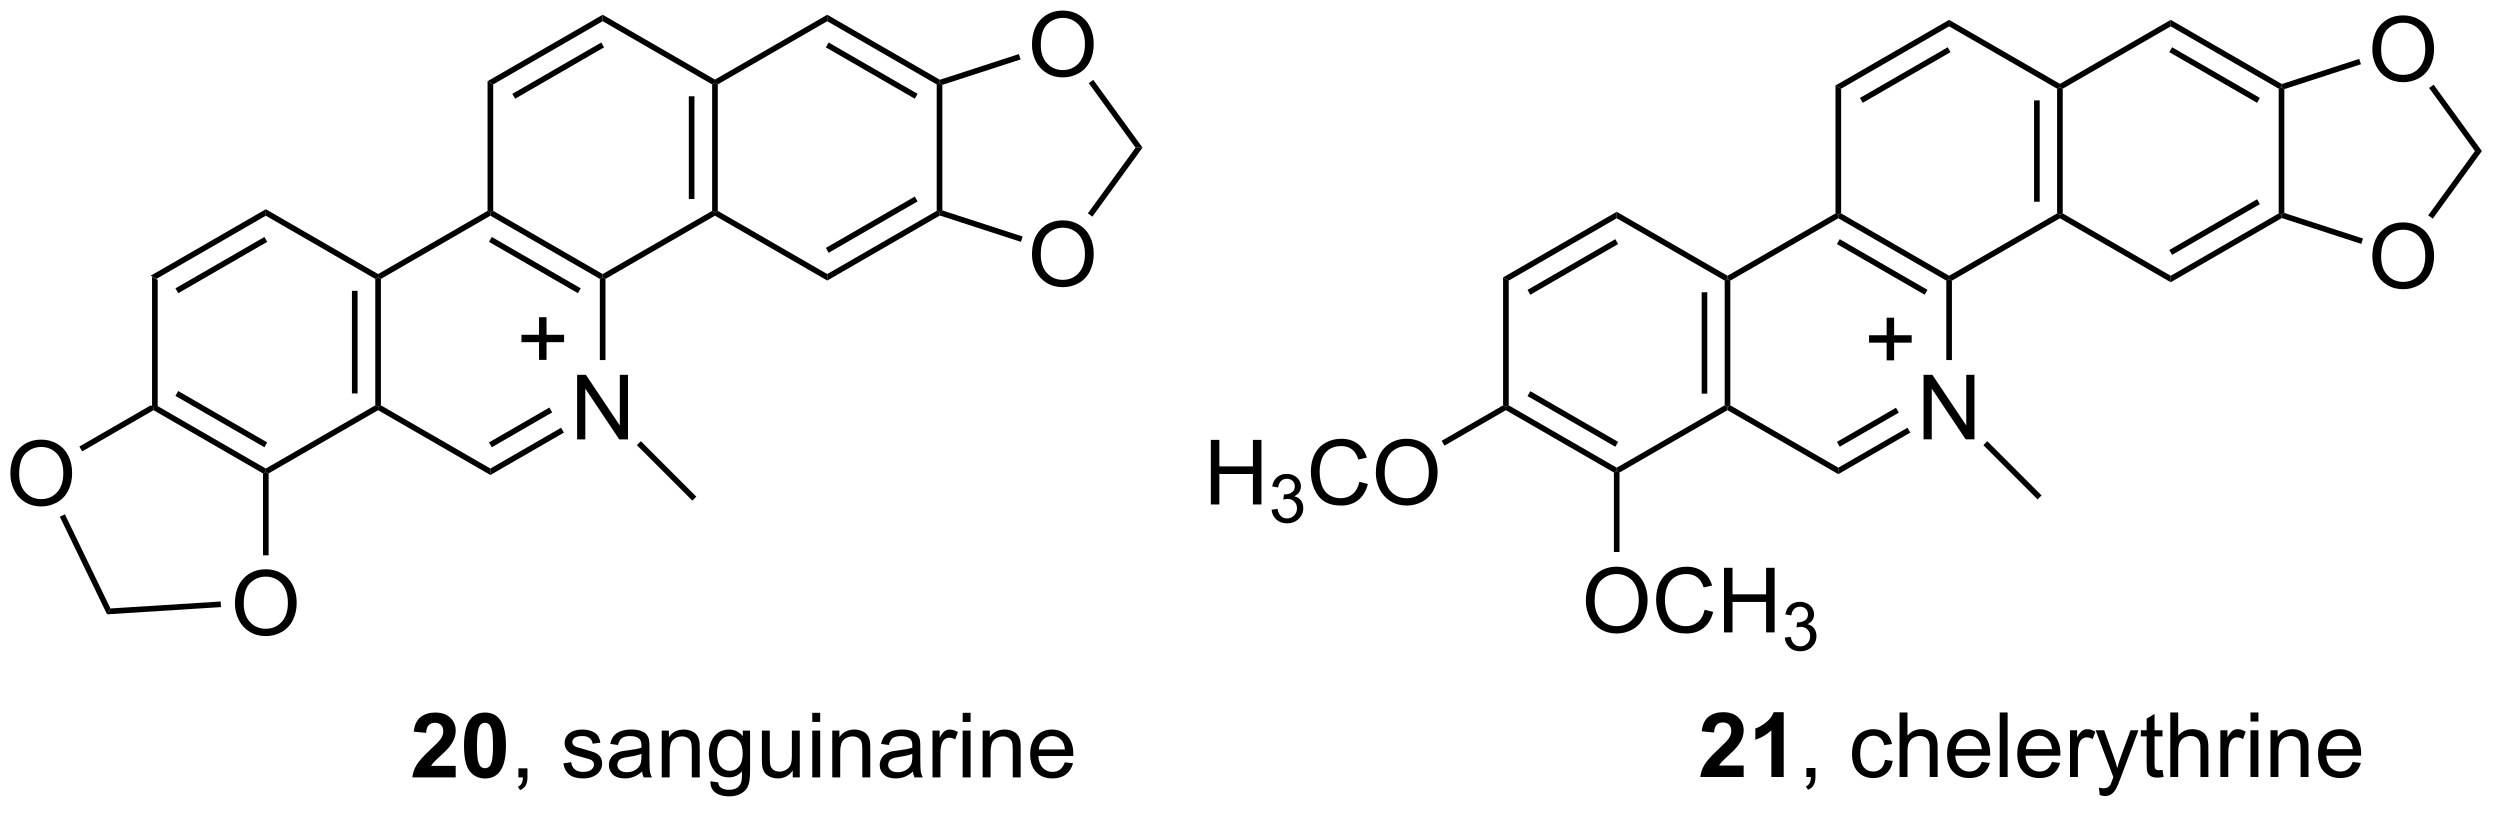 <?xml version="1.0" encoding="UTF-8"?>
<!DOCTYPE svg PUBLIC '-//W3C//DTD SVG 1.0//EN'
          'http://www.w3.org/TR/2001/REC-SVG-20010904/DTD/svg10.dtd'>
<svg stroke-dasharray="none" shape-rendering="auto" xmlns="http://www.w3.org/2000/svg" font-family="'Dialog'" text-rendering="auto" width="304" fill-opacity="1" color-interpolation="auto" color-rendering="auto" preserveAspectRatio="xMidYMid meet" font-size="12px" viewBox="0 0 304 99" fill="black" xmlns:xlink="http://www.w3.org/1999/xlink" stroke="black" image-rendering="auto" stroke-miterlimit="10" stroke-linecap="square" stroke-linejoin="miter" font-style="normal" stroke-width="1" height="99" stroke-dashoffset="0" font-weight="normal" stroke-opacity="1"
><!--Generated by the Batik Graphics2D SVG Generator--><defs id="genericDefs"
  /><g
  ><defs id="defs1"
    ><clipPath clipPathUnits="userSpaceOnUse" id="clipPath1"
      ><path d="M1.045 1.611 L228.524 1.611 L228.524 75.299 L1.045 75.299 L1.045 1.611 Z"
      /></clipPath
      ><clipPath clipPathUnits="userSpaceOnUse" id="clipPath2"
      ><path d="M155.55 100.624 L155.55 172.263 L376.704 172.263 L376.704 100.624 Z"
      /></clipPath
    ></defs
    ><g transform="scale(1.333,1.333) translate(-1.045,-1.611) matrix(1.029,0,0,1.029,-158.954,-101.89)"
    ><path d="M168.969 125.108 L169.469 125.397 L169.469 136.608 L169.219 136.753 L168.969 136.608 Z" stroke="none" clip-path="url(#clipPath2)"
    /></g
    ><g transform="matrix(1.371,0,0,1.371,-213.332,-138.002)"
    ><path d="M169.219 137.041 L169.219 136.753 L169.469 136.608 L179.178 142.214 L179.178 142.503 L178.928 142.647 ZM171.164 135.774 L179.053 140.329 L179.303 139.896 L171.414 135.341 Z" stroke="none" clip-path="url(#clipPath2)"
    /></g
    ><g transform="matrix(1.371,0,0,1.371,-213.332,-138.002)"
    ><path d="M179.428 142.647 L179.178 142.503 L179.178 142.214 L188.888 136.608 L189.138 136.753 L189.138 137.041 Z" stroke="none" clip-path="url(#clipPath2)"
    /></g
    ><g transform="matrix(1.371,0,0,1.371,-213.332,-138.002)"
    ><path d="M189.388 136.608 L189.138 136.753 L188.888 136.608 L188.888 125.397 L189.138 125.253 L189.388 125.397 ZM187.318 135.558 L187.318 126.448 L186.818 126.448 L186.818 135.558 Z" stroke="none" clip-path="url(#clipPath2)"
    /></g
    ><g transform="matrix(1.371,0,0,1.371,-213.332,-138.002)"
    ><path d="M189.138 124.964 L189.138 125.253 L188.888 125.397 L179.178 119.791 L179.178 119.214 Z" stroke="none" clip-path="url(#clipPath2)"
    /></g
    ><g transform="matrix(1.371,0,0,1.371,-213.332,-138.002)"
    ><path d="M179.178 119.214 L179.178 119.791 L169.469 125.397 L168.969 125.108 ZM179.053 121.676 L171.164 126.231 L171.414 126.664 L179.303 122.109 Z" stroke="none" clip-path="url(#clipPath2)"
    /></g
    ><g transform="matrix(1.371,0,0,1.371,-213.332,-138.002)"
    ><path d="M206.791 139.628 L206.791 133.901 L207.569 133.901 L210.577 138.396 L210.577 133.901 L211.304 133.901 L211.304 139.628 L210.525 139.628 L207.517 135.128 L207.517 139.628 L206.791 139.628 Z" stroke="none" clip-path="url(#clipPath2)"
    /></g
    ><g transform="matrix(1.371,0,0,1.371,-213.332,-138.002)"
    ><path d="M189.138 137.041 L189.138 136.753 L189.388 136.608 L199.097 142.214 L199.097 142.791 Z" stroke="none" clip-path="url(#clipPath2)"
    /></g
    ><g transform="matrix(1.371,0,0,1.371,-213.332,-138.002)"
    ><path d="M199.097 142.791 L199.097 142.214 L205.366 138.595 L205.616 139.028 ZM199.222 140.329 L204.581 137.235 L204.331 136.802 L198.972 139.896 Z" stroke="none" clip-path="url(#clipPath2)"
    /></g
    ><g transform="matrix(1.371,0,0,1.371,-213.332,-138.002)"
    ><path d="M209.306 132.593 L208.806 132.593 L208.806 125.397 L209.056 125.253 L209.306 125.397 Z" stroke="none" clip-path="url(#clipPath2)"
    /></g
    ><g transform="matrix(1.371,0,0,1.371,-213.332,-138.002)"
    ><path d="M209.056 124.964 L209.056 125.253 L208.806 125.397 L199.097 119.791 L199.097 119.503 L199.347 119.358 ZM207.111 126.231 L199.222 121.676 L198.972 122.109 L206.861 126.664 Z" stroke="none" clip-path="url(#clipPath2)"
    /></g
    ><g transform="matrix(1.371,0,0,1.371,-213.332,-138.002)"
    ><path d="M198.847 119.358 L199.097 119.503 L199.097 119.791 L189.388 125.397 L189.138 125.253 L189.138 124.964 Z" stroke="none" clip-path="url(#clipPath2)"
    /></g
    ><g transform="matrix(1.371,0,0,1.371,-213.332,-138.002)"
    ><path d="M209.306 125.397 L209.056 125.253 L209.056 124.964 L218.766 119.358 L219.016 119.503 L219.016 119.791 Z" stroke="none" clip-path="url(#clipPath2)"
    /></g
    ><g transform="matrix(1.371,0,0,1.371,-213.332,-138.002)"
    ><path d="M219.016 107.714 L219.016 108.003 L218.766 108.147 L209.056 102.541 L209.056 101.964 Z" stroke="none" clip-path="url(#clipPath2)"
    /></g
    ><g transform="matrix(1.371,0,0,1.371,-213.332,-138.002)"
    ><path d="M209.056 101.964 L209.056 102.541 L199.347 108.147 L198.847 107.858 ZM208.931 104.426 L201.042 108.981 L201.292 109.414 L209.181 104.859 Z" stroke="none" clip-path="url(#clipPath2)"
    /></g
    ><g transform="matrix(1.371,0,0,1.371,-213.332,-138.002)"
    ><path d="M198.847 107.858 L199.347 108.147 L199.347 119.358 L199.097 119.503 L198.847 119.358 Z" stroke="none" clip-path="url(#clipPath2)"
    /></g
    ><g transform="matrix(1.371,0,0,1.371,-213.332,-138.002)"
    ><path d="M219.016 119.791 L219.016 119.503 L219.266 119.358 L228.975 124.964 L228.975 125.541 Z" stroke="none" clip-path="url(#clipPath2)"
    /></g
    ><g transform="matrix(1.371,0,0,1.371,-213.332,-138.002)"
    ><path d="M228.975 125.541 L228.975 124.964 L238.684 119.358 L238.934 119.503 L238.963 119.775 ZM229.1 123.079 L236.989 118.524 L236.739 118.091 L228.85 122.646 Z" stroke="none" clip-path="url(#clipPath2)"
    /></g
    ><g transform="matrix(1.371,0,0,1.371,-213.332,-138.002)"
    ><path d="M239.184 119.321 L238.934 119.503 L238.684 119.358 L238.684 108.147 L238.934 108.003 L239.184 108.184 Z" stroke="none" clip-path="url(#clipPath2)"
    /></g
    ><g transform="matrix(1.371,0,0,1.371,-213.332,-138.002)"
    ><path d="M238.963 107.731 L238.934 108.003 L238.684 108.147 L228.975 102.541 L228.975 101.964 ZM236.989 108.981 L229.1 104.426 L228.85 104.859 L236.739 109.414 Z" stroke="none" clip-path="url(#clipPath2)"
    /></g
    ><g transform="matrix(1.371,0,0,1.371,-213.332,-138.002)"
    ><path d="M228.975 101.964 L228.975 102.541 L219.266 108.147 L219.016 108.003 L219.016 107.714 Z" stroke="none" clip-path="url(#clipPath2)"
    /></g
    ><g transform="matrix(1.371,0,0,1.371,-213.332,-138.002)"
    ><path d="M247.134 123.242 Q247.134 121.815 247.9 121.011 Q248.666 120.203 249.876 120.203 Q250.668 120.203 251.304 120.584 Q251.942 120.961 252.275 121.638 Q252.611 122.315 252.611 123.175 Q252.611 124.047 252.259 124.734 Q251.908 125.422 251.262 125.776 Q250.619 126.13 249.871 126.13 Q249.064 126.13 248.426 125.74 Q247.791 125.347 247.462 124.672 Q247.134 123.995 247.134 123.242 ZM247.916 123.253 Q247.916 124.289 248.47 124.886 Q249.028 125.479 249.869 125.479 Q250.723 125.479 251.275 124.878 Q251.83 124.276 251.83 123.172 Q251.83 122.472 251.593 121.951 Q251.356 121.43 250.9 121.143 Q250.447 120.854 249.879 120.854 Q249.074 120.854 248.494 121.409 Q247.916 121.961 247.916 123.253 Z" stroke="none" clip-path="url(#clipPath2)"
    /></g
    ><g transform="matrix(1.371,0,0,1.371,-213.332,-138.002)"
    ><path d="M247.134 104.635 Q247.134 103.208 247.9 102.403 Q248.666 101.596 249.876 101.596 Q250.668 101.596 251.304 101.976 Q251.942 102.354 252.275 103.031 Q252.611 103.708 252.611 104.567 Q252.611 105.44 252.259 106.127 Q251.908 106.815 251.262 107.169 Q250.619 107.523 249.871 107.523 Q249.064 107.523 248.426 107.132 Q247.791 106.739 247.462 106.065 Q247.134 105.388 247.134 104.635 ZM247.916 104.645 Q247.916 105.682 248.47 106.278 Q249.028 106.872 249.869 106.872 Q250.723 106.872 251.275 106.27 Q251.83 105.669 251.83 104.565 Q251.83 103.864 251.593 103.343 Q251.356 102.822 250.9 102.536 Q250.447 102.247 249.879 102.247 Q249.074 102.247 248.494 102.802 Q247.916 103.354 247.916 104.645 Z" stroke="none" clip-path="url(#clipPath2)"
    /></g
    ><g transform="matrix(1.371,0,0,1.371,-213.332,-138.002)"
    ><path d="M238.963 119.775 L238.934 119.503 L239.184 119.321 L246.308 121.636 L246.153 122.111 Z" stroke="none" clip-path="url(#clipPath2)"
    /></g
    ><g transform="matrix(1.371,0,0,1.371,-213.332,-138.002)"
    ><path d="M252.493 119.873 L252.089 119.579 L256.322 113.753 L256.94 113.753 Z" stroke="none" clip-path="url(#clipPath2)"
    /></g
    ><g transform="matrix(1.371,0,0,1.371,-213.332,-138.002)"
    ><path d="M256.94 113.753 L256.322 113.753 L252.168 108.035 L252.572 107.741 Z" stroke="none" clip-path="url(#clipPath2)"
    /></g
    ><g transform="matrix(1.371,0,0,1.371,-213.332,-138.002)"
    ><path d="M245.969 105.454 L246.124 105.93 L239.184 108.184 L238.934 108.003 L238.963 107.731 Z" stroke="none" clip-path="url(#clipPath2)"
    /></g
    ><g transform="matrix(1.371,0,0,1.371,-213.332,-138.002)"
    ><path d="M176.441 154.189 Q176.441 152.762 177.207 151.957 Q177.973 151.15 179.184 151.15 Q179.975 151.15 180.611 151.53 Q181.249 151.907 181.582 152.584 Q181.918 153.262 181.918 154.121 Q181.918 154.993 181.566 155.681 Q181.215 156.368 180.569 156.722 Q179.926 157.077 179.178 157.077 Q178.371 157.077 177.733 156.686 Q177.098 156.293 176.769 155.618 Q176.441 154.941 176.441 154.189 ZM177.223 154.199 Q177.223 155.236 177.777 155.832 Q178.334 156.426 179.176 156.426 Q180.03 156.426 180.582 155.824 Q181.137 155.222 181.137 154.118 Q181.137 153.418 180.9 152.897 Q180.663 152.376 180.207 152.09 Q179.754 151.801 179.186 151.801 Q178.381 151.801 177.801 152.355 Q177.223 152.907 177.223 154.199 Z" stroke="none" clip-path="url(#clipPath2)"
    /></g
    ><g transform="matrix(1.371,0,0,1.371,-213.332,-138.002)"
    ><path d="M178.928 142.647 L179.178 142.503 L179.428 142.647 L179.428 149.913 L178.928 149.913 Z" stroke="none" clip-path="url(#clipPath2)"
    /></g
    ><g transform="matrix(1.371,0,0,1.371,-213.332,-138.002)"
    ><path d="M156.523 142.689 Q156.523 141.262 157.288 140.457 Q158.054 139.65 159.265 139.65 Q160.057 139.65 160.692 140.03 Q161.33 140.407 161.663 141.084 Q161.999 141.762 161.999 142.621 Q161.999 143.493 161.648 144.181 Q161.296 144.868 160.65 145.222 Q160.007 145.577 159.26 145.577 Q158.452 145.577 157.814 145.186 Q157.179 144.793 156.851 144.118 Q156.523 143.441 156.523 142.689 ZM157.304 142.699 Q157.304 143.736 157.859 144.332 Q158.416 144.926 159.257 144.926 Q160.111 144.926 160.663 144.324 Q161.218 143.722 161.218 142.618 Q161.218 141.918 160.981 141.397 Q160.744 140.876 160.288 140.59 Q159.835 140.301 159.268 140.301 Q158.463 140.301 157.882 140.855 Q157.304 141.407 157.304 142.699 Z" stroke="none" clip-path="url(#clipPath2)"
    /></g
    ><g transform="matrix(1.371,0,0,1.371,-213.332,-138.002)"
    ><path d="M168.969 136.608 L169.219 136.753 L169.219 137.041 L162.892 140.694 L162.642 140.261 Z" stroke="none" clip-path="url(#clipPath2)"
    /></g
    ><g transform="matrix(1.371,0,0,1.371,-213.332,-138.002)"
    ><path d="M212.092 140.142 L212.446 139.788 L217.365 144.708 L217.011 145.061 Z" stroke="none" clip-path="url(#clipPath2)"
    /></g
    ><g transform="matrix(1.371,0,0,1.371,-213.332,-138.002)"
    ><path d="M218.766 108.147 L219.016 108.003 L219.266 108.147 L219.266 119.358 L219.016 119.503 L218.766 119.358 ZM216.696 109.198 L216.696 118.308 L217.196 118.308 L217.196 109.198 Z" stroke="none" clip-path="url(#clipPath2)"
    /></g
    ><g transform="matrix(1.371,0,0,1.371,-213.332,-138.002)"
    ><path d="M203.413 132.578 L203.413 131.007 L201.853 131.007 L201.853 130.351 L203.413 130.351 L203.413 128.794 L204.077 128.794 L204.077 130.351 L205.635 130.351 L205.635 131.007 L204.077 131.007 L204.077 132.578 L203.413 132.578 Z" stroke="none" clip-path="url(#clipPath2)"
    /></g
    ><g transform="matrix(1.371,0,0,1.371,-213.332,-138.002)"
    ><path d="M175.172 154.006 L175.204 154.505 L165.096 155.144 L165.4 154.624 Z" stroke="none" clip-path="url(#clipPath2)"
    /></g
    ><g transform="matrix(1.371,0,0,1.371,-213.332,-138.002)"
    ><path d="M165.4 154.624 L165.096 155.144 L160.911 146.491 L161.361 146.274 Z" stroke="none" clip-path="url(#clipPath2)"
    /></g
    ><g transform="matrix(1.371,0,0,1.371,-213.332,-138.002)"
    ><path d="M288.918 125.259 L289.418 125.548 L289.418 136.607 L289.168 136.751 L288.918 136.607 Z" stroke="none" clip-path="url(#clipPath2)"
    /></g
    ><g transform="matrix(1.371,0,0,1.371,-213.332,-138.002)"
    ><path d="M289.168 137.04 L289.168 136.751 L289.418 136.607 L298.996 142.136 L298.996 142.425 L298.746 142.569 ZM291.086 135.788 L298.871 140.283 L299.121 139.85 L291.336 135.355 Z" stroke="none" clip-path="url(#clipPath2)"
    /></g
    ><g transform="matrix(1.371,0,0,1.371,-213.332,-138.002)"
    ><path d="M299.246 142.569 L298.996 142.425 L298.996 142.136 L308.573 136.607 L308.823 136.751 L308.823 137.04 Z" stroke="none" clip-path="url(#clipPath2)"
    /></g
    ><g transform="matrix(1.371,0,0,1.371,-213.332,-138.002)"
    ><path d="M309.073 136.607 L308.823 136.751 L308.573 136.607 L308.573 125.548 L308.823 125.403 L309.073 125.548 ZM307.031 135.572 L307.031 126.583 L306.531 126.583 L306.531 135.572 Z" stroke="none" clip-path="url(#clipPath2)"
    /></g
    ><g transform="matrix(1.371,0,0,1.371,-213.332,-138.002)"
    ><path d="M308.823 125.115 L308.823 125.403 L308.573 125.548 L298.996 120.018 L298.996 119.441 Z" stroke="none" clip-path="url(#clipPath2)"
    /></g
    ><g transform="matrix(1.371,0,0,1.371,-213.332,-138.002)"
    ><path d="M298.996 119.441 L298.996 120.018 L289.418 125.548 L288.918 125.259 ZM298.871 121.871 L291.086 126.366 L291.336 126.799 L299.121 122.305 Z" stroke="none" clip-path="url(#clipPath2)"
    /></g
    ><g transform="matrix(1.371,0,0,1.371,-213.332,-138.002)"
    ><path d="M326.212 139.626 L326.212 133.899 L326.991 133.899 L329.999 138.394 L329.999 133.899 L330.726 133.899 L330.726 139.626 L329.947 139.626 L326.939 135.126 L326.939 139.626 L326.212 139.626 Z" stroke="none" clip-path="url(#clipPath2)"
    /></g
    ><g transform="matrix(1.371,0,0,1.371,-213.332,-138.002)"
    ><path d="M308.823 137.04 L308.823 136.751 L309.073 136.607 L318.651 142.136 L318.651 142.714 Z" stroke="none" clip-path="url(#clipPath2)"
    /></g
    ><g transform="matrix(1.371,0,0,1.371,-213.332,-138.002)"
    ><path d="M318.651 142.714 L318.651 142.136 L324.788 138.593 L325.038 139.026 ZM318.776 140.283 L324.016 137.257 L323.766 136.824 L318.526 139.85 Z" stroke="none" clip-path="url(#clipPath2)"
    /></g
    ><g transform="matrix(1.371,0,0,1.371,-213.332,-138.002)"
    ><path d="M328.728 132.592 L328.228 132.592 L328.228 125.548 L328.478 125.403 L328.728 125.548 Z" stroke="none" clip-path="url(#clipPath2)"
    /></g
    ><g transform="matrix(1.371,0,0,1.371,-213.332,-138.002)"
    ><path d="M328.478 125.115 L328.478 125.403 L328.228 125.548 L318.651 120.018 L318.651 119.729 L318.901 119.585 ZM326.56 126.366 L318.776 121.871 L318.526 122.305 L326.31 126.799 Z" stroke="none" clip-path="url(#clipPath2)"
    /></g
    ><g transform="matrix(1.371,0,0,1.371,-213.332,-138.002)"
    ><path d="M318.401 119.585 L318.651 119.729 L318.651 120.018 L309.073 125.548 L308.823 125.403 L308.823 125.115 Z" stroke="none" clip-path="url(#clipPath2)"
    /></g
    ><g transform="matrix(1.371,0,0,1.371,-213.332,-138.002)"
    ><path d="M328.728 125.548 L328.478 125.403 L328.478 125.115 L338.056 119.585 L338.306 119.729 L338.306 120.018 Z" stroke="none" clip-path="url(#clipPath2)"
    /></g
    ><g transform="matrix(1.371,0,0,1.371,-213.332,-138.002)"
    ><path d="M338.306 108.093 L338.306 108.382 L338.056 108.526 L328.478 102.996 L328.478 102.419 Z" stroke="none" clip-path="url(#clipPath2)"
    /></g
    ><g transform="matrix(1.371,0,0,1.371,-213.332,-138.002)"
    ><path d="M328.478 102.419 L328.478 102.996 L318.901 108.526 L318.401 108.237 ZM328.353 104.85 L320.568 109.344 L320.818 109.777 L328.603 105.283 Z" stroke="none" clip-path="url(#clipPath2)"
    /></g
    ><g transform="matrix(1.371,0,0,1.371,-213.332,-138.002)"
    ><path d="M318.401 108.237 L318.901 108.526 L318.901 119.585 L318.651 119.729 L318.401 119.585 Z" stroke="none" clip-path="url(#clipPath2)"
    /></g
    ><g transform="matrix(1.371,0,0,1.371,-213.332,-138.002)"
    ><path d="M338.306 120.018 L338.306 119.729 L338.556 119.585 L348.133 125.115 L348.133 125.692 Z" stroke="none" clip-path="url(#clipPath2)"
    /></g
    ><g transform="matrix(1.371,0,0,1.371,-213.332,-138.002)"
    ><path d="M348.133 125.692 L348.133 125.115 L357.711 119.585 L357.961 119.729 L357.989 120.001 ZM348.258 123.261 L356.043 118.766 L355.793 118.334 L348.008 122.828 Z" stroke="none" clip-path="url(#clipPath2)"
    /></g
    ><g transform="matrix(1.371,0,0,1.371,-213.332,-138.002)"
    ><path d="M358.211 119.548 L357.961 119.729 L357.711 119.585 L357.711 108.526 L357.961 108.382 L358.211 108.563 Z" stroke="none" clip-path="url(#clipPath2)"
    /></g
    ><g transform="matrix(1.371,0,0,1.371,-213.332,-138.002)"
    ><path d="M357.989 108.109 L357.961 108.382 L357.711 108.526 L348.133 102.996 L348.133 102.419 ZM356.043 109.344 L348.258 104.85 L348.008 105.283 L355.793 109.777 Z" stroke="none" clip-path="url(#clipPath2)"
    /></g
    ><g transform="matrix(1.371,0,0,1.371,-213.332,-138.002)"
    ><path d="M348.133 102.419 L348.133 102.996 L338.556 108.526 L338.306 108.382 L338.306 108.093 Z" stroke="none" clip-path="url(#clipPath2)"
    /></g
    ><g transform="matrix(1.371,0,0,1.371,-213.332,-138.002)"
    ><path d="M366.016 123.422 Q366.016 121.995 366.782 121.19 Q367.548 120.383 368.758 120.383 Q369.55 120.383 370.185 120.763 Q370.824 121.141 371.157 121.818 Q371.493 122.495 371.493 123.354 Q371.493 124.227 371.141 124.914 Q370.79 125.602 370.144 125.956 Q369.501 126.31 368.753 126.31 Q367.946 126.31 367.308 125.919 Q366.673 125.526 366.344 124.852 Q366.016 124.174 366.016 123.422 ZM366.798 123.432 Q366.798 124.469 367.352 125.065 Q367.909 125.659 368.751 125.659 Q369.605 125.659 370.157 125.057 Q370.712 124.456 370.712 123.352 Q370.712 122.651 370.474 122.13 Q370.238 121.609 369.782 121.323 Q369.329 121.034 368.761 121.034 Q367.956 121.034 367.376 121.589 Q366.798 122.141 366.798 123.432 Z" stroke="none" clip-path="url(#clipPath2)"
    /></g
    ><g transform="matrix(1.371,0,0,1.371,-213.332,-138.002)"
    ><path d="M366.016 105.061 Q366.016 103.634 366.782 102.829 Q367.548 102.022 368.758 102.022 Q369.55 102.022 370.185 102.402 Q370.824 102.779 371.157 103.457 Q371.493 104.134 371.493 104.993 Q371.493 105.865 371.141 106.553 Q370.79 107.24 370.144 107.595 Q369.501 107.949 368.753 107.949 Q367.946 107.949 367.308 107.558 Q366.673 107.165 366.344 106.49 Q366.016 105.813 366.016 105.061 ZM366.798 105.071 Q366.798 106.108 367.352 106.704 Q367.909 107.298 368.751 107.298 Q369.605 107.298 370.157 106.696 Q370.712 106.095 370.712 104.99 Q370.712 104.29 370.474 103.769 Q370.238 103.248 369.782 102.962 Q369.329 102.673 368.761 102.673 Q367.956 102.673 367.376 103.227 Q366.798 103.779 366.798 105.071 Z" stroke="none" clip-path="url(#clipPath2)"
    /></g
    ><g transform="matrix(1.371,0,0,1.371,-213.332,-138.002)"
    ><path d="M357.989 120.001 L357.961 119.729 L358.211 119.548 L365.19 121.815 L365.035 122.291 Z" stroke="none" clip-path="url(#clipPath2)"
    /></g
    ><g transform="matrix(1.371,0,0,1.371,-213.332,-138.002)"
    ><path d="M371.375 120.052 L370.971 119.759 L375.114 114.055 L375.732 114.055 Z" stroke="none" clip-path="url(#clipPath2)"
    /></g
    ><g transform="matrix(1.371,0,0,1.371,-213.332,-138.002)"
    ><path d="M375.732 114.055 L375.114 114.055 L371.05 108.461 L371.454 108.167 Z" stroke="none" clip-path="url(#clipPath2)"
    /></g
    ><g transform="matrix(1.371,0,0,1.371,-213.332,-138.002)"
    ><path d="M364.851 105.88 L365.006 106.355 L358.211 108.563 L357.961 108.382 L357.989 108.109 Z" stroke="none" clip-path="url(#clipPath2)"
    /></g
    ><g transform="matrix(1.371,0,0,1.371,-213.332,-138.002)"
    ><path d="M296.259 153.959 Q296.259 152.532 297.024 151.727 Q297.79 150.92 299.001 150.92 Q299.793 150.92 300.428 151.3 Q301.066 151.678 301.399 152.355 Q301.735 153.032 301.735 153.891 Q301.735 154.763 301.384 155.451 Q301.032 156.138 300.386 156.493 Q299.743 156.847 298.996 156.847 Q298.188 156.847 297.55 156.456 Q296.915 156.063 296.587 155.388 Q296.259 154.711 296.259 153.959 ZM297.04 153.969 Q297.04 155.006 297.595 155.602 Q298.152 156.196 298.993 156.196 Q299.847 156.196 300.399 155.594 Q300.954 154.993 300.954 153.888 Q300.954 153.188 300.717 152.667 Q300.48 152.146 300.024 151.86 Q299.571 151.571 299.003 151.571 Q298.199 151.571 297.618 152.125 Q297.04 152.678 297.04 153.969 ZM306.796 154.74 L307.554 154.93 Q307.317 155.865 306.697 156.357 Q306.078 156.847 305.184 156.847 Q304.257 156.847 303.677 156.469 Q303.099 156.092 302.794 155.378 Q302.492 154.662 302.492 153.842 Q302.492 152.946 302.833 152.282 Q303.177 151.615 303.807 151.269 Q304.437 150.922 305.195 150.922 Q306.054 150.922 306.64 151.36 Q307.226 151.797 307.458 152.592 L306.71 152.766 Q306.512 152.141 306.132 151.857 Q305.755 151.571 305.179 151.571 Q304.52 151.571 304.075 151.888 Q303.632 152.204 303.453 152.738 Q303.273 153.271 303.273 153.836 Q303.273 154.568 303.486 155.113 Q303.7 155.657 304.148 155.928 Q304.599 156.196 305.122 156.196 Q305.757 156.196 306.197 155.829 Q306.64 155.461 306.796 154.74 ZM308.511 156.748 L308.511 151.021 L309.269 151.021 L309.269 153.373 L312.246 153.373 L312.246 151.021 L313.003 151.021 L313.003 156.748 L312.246 156.748 L312.246 154.047 L309.269 154.047 L309.269 156.748 L308.511 156.748 Z" stroke="none" clip-path="url(#clipPath2)"
    /></g
    ><g transform="matrix(1.371,0,0,1.371,-213.332,-138.002)"
    ><path d="M313.9 157.213 L314.427 157.143 Q314.519 157.592 314.736 157.789 Q314.954 157.987 315.269 157.987 Q315.64 157.987 315.896 157.729 Q316.154 157.471 316.154 157.09 Q316.154 156.727 315.916 156.492 Q315.679 156.256 315.312 156.256 Q315.163 156.256 314.941 156.315 L315 155.852 Q315.052 155.858 315.083 155.858 Q315.421 155.858 315.691 155.682 Q315.96 155.506 315.96 155.139 Q315.96 154.85 315.763 154.66 Q315.568 154.469 315.257 154.469 Q314.949 154.469 314.744 154.662 Q314.538 154.856 314.48 155.242 L313.953 155.149 Q314.05 154.617 314.392 154.326 Q314.736 154.035 315.245 154.035 Q315.597 154.035 315.892 154.186 Q316.189 154.336 316.345 154.598 Q316.501 154.858 316.501 155.151 Q316.501 155.43 316.351 155.658 Q316.203 155.887 315.91 156.022 Q316.291 156.11 316.501 156.387 Q316.712 156.662 316.712 157.078 Q316.712 157.641 316.302 158.033 Q315.892 158.424 315.265 158.424 Q314.701 158.424 314.326 158.088 Q313.953 157.75 313.9 157.213 Z" stroke="none" clip-path="url(#clipPath2)"
    /></g
    ><g transform="matrix(1.371,0,0,1.371,-213.332,-138.002)"
    ><path d="M298.746 142.569 L298.996 142.425 L299.246 142.569 L299.246 149.62 L298.746 149.62 Z" stroke="none" clip-path="url(#clipPath2)"
    /></g
    ><g transform="matrix(1.371,0,0,1.371,-213.332,-138.002)"
    ><path d="M262.996 145.4 L262.996 139.673 L263.754 139.673 L263.754 142.025 L266.73 142.025 L266.73 139.673 L267.488 139.673 L267.488 145.4 L266.73 145.4 L266.73 142.7 L263.754 142.7 L263.754 145.4 L262.996 145.4 Z" stroke="none" clip-path="url(#clipPath2)"
    /></g
    ><g transform="matrix(1.371,0,0,1.371,-213.332,-138.002)"
    ><path d="M268.385 145.865 L268.912 145.795 Q269.004 146.244 269.22 146.441 Q269.439 146.639 269.754 146.639 Q270.125 146.639 270.381 146.381 Q270.638 146.123 270.638 145.742 Q270.638 145.379 270.4 145.144 Q270.164 144.908 269.797 144.908 Q269.648 144.908 269.425 144.967 L269.484 144.504 Q269.537 144.51 269.568 144.51 Q269.906 144.51 270.175 144.334 Q270.445 144.158 270.445 143.791 Q270.445 143.502 270.248 143.312 Q270.052 143.121 269.742 143.121 Q269.433 143.121 269.228 143.315 Q269.023 143.508 268.964 143.894 L268.437 143.801 Q268.535 143.269 268.877 142.978 Q269.22 142.688 269.73 142.688 Q270.082 142.688 270.377 142.838 Q270.673 142.988 270.83 143.25 Q270.986 143.51 270.986 143.803 Q270.986 144.082 270.836 144.31 Q270.687 144.539 270.394 144.674 Q270.775 144.762 270.986 145.039 Q271.197 145.315 271.197 145.731 Q271.197 146.293 270.787 146.685 Q270.377 147.076 269.75 147.076 Q269.185 147.076 268.81 146.74 Q268.437 146.402 268.385 145.865 Z" stroke="none" clip-path="url(#clipPath2)"
    /></g
    ><g transform="matrix(1.371,0,0,1.371,-213.332,-138.002)"
    ><path d="M276.173 143.392 L276.93 143.582 Q276.693 144.517 276.074 145.009 Q275.454 145.499 274.56 145.499 Q273.634 145.499 273.053 145.121 Q272.475 144.744 272.17 144.03 Q271.868 143.314 271.868 142.494 Q271.868 141.598 272.209 140.934 Q272.553 140.267 273.183 139.921 Q273.813 139.575 274.571 139.575 Q275.43 139.575 276.016 140.012 Q276.602 140.45 276.834 141.244 L276.087 141.418 Q275.889 140.793 275.509 140.509 Q275.131 140.223 274.555 140.223 Q273.897 140.223 273.451 140.541 Q273.009 140.856 272.829 141.39 Q272.649 141.923 272.649 142.488 Q272.649 143.22 272.863 143.765 Q273.076 144.309 273.524 144.58 Q273.975 144.848 274.498 144.848 Q275.134 144.848 275.574 144.481 Q276.016 144.113 276.173 143.392 ZM277.635 142.611 Q277.635 141.184 278.4 140.379 Q279.166 139.572 280.377 139.572 Q281.169 139.572 281.804 139.952 Q282.442 140.33 282.775 141.007 Q283.111 141.684 283.111 142.543 Q283.111 143.416 282.76 144.103 Q282.408 144.791 281.762 145.145 Q281.119 145.499 280.372 145.499 Q279.565 145.499 278.926 145.108 Q278.291 144.715 277.963 144.041 Q277.635 143.363 277.635 142.611 ZM278.416 142.621 Q278.416 143.658 278.971 144.254 Q279.528 144.848 280.369 144.848 Q281.223 144.848 281.775 144.246 Q282.33 143.645 282.33 142.541 Q282.33 141.84 282.093 141.319 Q281.856 140.798 281.4 140.512 Q280.947 140.223 280.38 140.223 Q279.575 140.223 278.994 140.778 Q278.416 141.33 278.416 142.621 Z" stroke="none" clip-path="url(#clipPath2)"
    /></g
    ><g transform="matrix(1.371,0,0,1.371,-213.332,-138.002)"
    ><path d="M288.918 136.607 L289.168 136.751 L289.168 137.04 L283.72 140.185 L283.47 139.752 Z" stroke="none" clip-path="url(#clipPath2)"
    /></g
    ><g transform="matrix(1.371,0,0,1.371,-213.332,-138.002)"
    ><path d="M331.514 140.14 L331.867 139.787 L336.679 144.599 L336.325 144.952 Z" stroke="none" clip-path="url(#clipPath2)"
    /></g
    ><g transform="matrix(1.371,0,0,1.371,-213.332,-138.002)"
    ><path d="M338.056 108.526 L338.306 108.382 L338.556 108.526 L338.556 119.585 L338.306 119.729 L338.056 119.585 ZM336.013 109.561 L336.013 118.55 L336.513 118.55 L336.513 109.561 Z" stroke="none" clip-path="url(#clipPath2)"
    /></g
    ><g transform="matrix(1.371,0,0,1.371,-213.332,-138.002)"
    ><path d="M322.937 132.619 L322.937 131.049 L321.377 131.049 L321.377 130.393 L322.937 130.393 L322.937 128.835 L323.601 128.835 L323.601 130.393 L325.158 130.393 L325.158 131.049 L323.601 131.049 L323.601 132.619 L322.937 132.619 Z" stroke="none" clip-path="url(#clipPath2)"
    /></g
    ><g transform="matrix(1.371,0,0,1.371,-213.332,-138.002)"
    ><path d="M310.257 168.554 L310.257 169.575 L306.411 169.575 Q306.473 168.997 306.786 168.478 Q307.098 167.96 308.02 167.106 Q308.762 166.413 308.929 166.168 Q309.156 165.827 309.156 165.497 Q309.156 165.129 308.958 164.931 Q308.762 164.734 308.413 164.734 Q308.07 164.734 307.866 164.942 Q307.663 165.148 307.632 165.629 L306.538 165.52 Q306.637 164.614 307.153 164.22 Q307.669 163.825 308.442 163.825 Q309.288 163.825 309.773 164.283 Q310.257 164.739 310.257 165.418 Q310.257 165.804 310.119 166.155 Q309.981 166.504 309.679 166.887 Q309.481 167.14 308.96 167.616 Q308.442 168.093 308.301 168.249 Q308.163 168.405 308.077 168.554 L310.257 168.554 ZM313.808 169.575 L312.712 169.575 L312.712 165.437 Q312.11 165.999 311.292 166.27 L311.292 165.273 Q311.722 165.132 312.225 164.741 Q312.73 164.348 312.917 163.825 L313.808 163.825 L313.808 169.575 Z" stroke="none" clip-path="url(#clipPath2)"
    /></g
    ><g transform="matrix(1.371,0,0,1.371,-213.332,-138.002)"
    ><path d="M315.82 169.575 L315.82 168.773 L316.622 168.773 L316.622 169.575 Q316.622 170.017 316.466 170.288 Q316.309 170.559 315.968 170.708 L315.773 170.408 Q315.997 170.309 316.101 170.119 Q316.208 169.931 316.218 169.575 L315.82 169.575 ZM322.788 168.054 L323.481 168.145 Q323.367 168.859 322.901 169.265 Q322.434 169.668 321.755 169.668 Q320.903 169.668 320.385 169.111 Q319.867 168.554 319.867 167.515 Q319.867 166.843 320.088 166.34 Q320.312 165.835 320.768 165.585 Q321.223 165.333 321.757 165.333 Q322.434 165.333 322.864 165.674 Q323.294 166.015 323.413 166.645 L322.731 166.749 Q322.632 166.333 322.385 166.122 Q322.137 165.911 321.786 165.911 Q321.255 165.911 320.921 166.291 Q320.591 166.671 320.591 167.497 Q320.591 168.333 320.911 168.713 Q321.231 169.09 321.747 169.09 Q322.161 169.09 322.437 168.838 Q322.716 168.583 322.788 168.054 ZM324.083 169.575 L324.083 163.848 L324.786 163.848 L324.786 165.903 Q325.278 165.333 326.028 165.333 Q326.489 165.333 326.827 165.515 Q327.169 165.695 327.315 166.015 Q327.46 166.335 327.46 166.945 L327.46 169.575 L326.757 169.575 L326.757 166.945 Q326.757 166.418 326.528 166.179 Q326.301 165.937 325.882 165.937 Q325.57 165.937 325.294 166.101 Q325.02 166.262 324.903 166.541 Q324.786 166.817 324.786 167.304 L324.786 169.575 L324.083 169.575 ZM331.37 168.239 L332.097 168.327 Q331.925 168.965 331.459 169.317 Q330.995 169.668 330.274 169.668 Q329.363 169.668 328.829 169.109 Q328.298 168.546 328.298 167.536 Q328.298 166.489 328.837 165.911 Q329.376 165.333 330.235 165.333 Q331.066 165.333 331.592 165.9 Q332.12 166.465 332.12 167.491 Q332.12 167.554 332.118 167.679 L329.024 167.679 Q329.063 168.364 329.41 168.728 Q329.759 169.09 330.277 169.09 Q330.665 169.09 330.938 168.887 Q331.212 168.684 331.37 168.239 ZM329.063 167.101 L331.378 167.101 Q331.332 166.577 331.113 166.317 Q330.777 165.911 330.243 165.911 Q329.759 165.911 329.428 166.236 Q329.097 166.559 329.063 167.101 ZM332.966 169.575 L332.966 163.848 L333.669 163.848 L333.669 169.575 L332.966 169.575 ZM337.597 168.239 L338.324 168.327 Q338.152 168.965 337.686 169.317 Q337.222 169.668 336.501 169.668 Q335.589 169.668 335.055 169.109 Q334.524 168.546 334.524 167.536 Q334.524 166.489 335.063 165.911 Q335.602 165.333 336.462 165.333 Q337.292 165.333 337.818 165.9 Q338.347 166.465 338.347 167.491 Q338.347 167.554 338.344 167.679 L335.251 167.679 Q335.29 168.364 335.636 168.728 Q335.985 169.09 336.503 169.09 Q336.891 169.09 337.165 168.887 Q337.438 168.684 337.597 168.239 ZM335.29 167.101 L337.605 167.101 Q337.558 166.577 337.339 166.317 Q337.003 165.911 336.469 165.911 Q335.985 165.911 335.654 166.236 Q335.324 166.559 335.29 167.101 ZM339.2 169.575 L339.2 165.426 L339.833 165.426 L339.833 166.054 Q340.075 165.614 340.278 165.473 Q340.484 165.333 340.731 165.333 Q341.085 165.333 341.452 165.559 L341.21 166.21 Q340.952 166.059 340.695 166.059 Q340.466 166.059 340.281 166.197 Q340.098 166.335 340.02 166.583 Q339.903 166.958 339.903 167.403 L339.903 169.575 L339.2 169.575 ZM341.841 171.174 L341.762 170.512 Q341.992 170.575 342.163 170.575 Q342.398 170.575 342.538 170.497 Q342.679 170.418 342.77 170.278 Q342.835 170.174 342.984 169.754 Q343.005 169.697 343.046 169.583 L341.473 165.426 L342.231 165.426 L343.093 167.827 Q343.262 168.286 343.395 168.788 Q343.515 168.304 343.684 167.843 L344.57 165.426 L345.273 165.426 L343.695 169.645 Q343.442 170.33 343.301 170.588 Q343.114 170.934 342.872 171.095 Q342.63 171.26 342.294 171.26 Q342.091 171.26 341.841 171.174 ZM347.406 168.945 L347.507 169.567 Q347.21 169.629 346.976 169.629 Q346.593 169.629 346.382 169.51 Q346.171 169.387 346.085 169.189 Q345.999 168.991 345.999 168.359 L345.999 165.973 L345.484 165.973 L345.484 165.426 L345.999 165.426 L345.999 164.398 L346.7 163.976 L346.7 165.426 L347.406 165.426 L347.406 165.973 L346.7 165.973 L346.7 168.398 Q346.7 168.7 346.736 168.786 Q346.773 168.872 346.856 168.924 Q346.942 168.973 347.098 168.973 Q347.216 168.973 347.406 168.945 ZM348.094 169.575 L348.094 163.848 L348.798 163.848 L348.798 165.903 Q349.29 165.333 350.04 165.333 Q350.501 165.333 350.839 165.515 Q351.18 165.695 351.326 166.015 Q351.472 166.335 351.472 166.945 L351.472 169.575 L350.769 169.575 L350.769 166.945 Q350.769 166.418 350.54 166.179 Q350.313 165.937 349.894 165.937 Q349.582 165.937 349.305 166.101 Q349.032 166.262 348.915 166.541 Q348.798 166.817 348.798 167.304 L348.798 169.575 L348.094 169.575 ZM352.536 169.575 L352.536 165.426 L353.169 165.426 L353.169 166.054 Q353.411 165.614 353.614 165.473 Q353.82 165.333 354.067 165.333 Q354.421 165.333 354.788 165.559 L354.546 166.21 Q354.288 166.059 354.031 166.059 Q353.801 166.059 353.617 166.197 Q353.434 166.335 353.356 166.583 Q353.239 166.958 353.239 167.403 L353.239 169.575 L352.536 169.575 ZM355.21 164.655 L355.21 163.848 L355.913 163.848 L355.913 164.655 L355.21 164.655 ZM355.21 169.575 L355.21 165.426 L355.913 165.426 L355.913 169.575 L355.21 169.575 ZM356.985 169.575 L356.985 165.426 L357.618 165.426 L357.618 166.015 Q358.074 165.333 358.938 165.333 Q359.313 165.333 359.626 165.468 Q359.941 165.601 360.097 165.82 Q360.253 166.038 360.316 166.34 Q360.355 166.536 360.355 167.023 L360.355 169.575 L359.652 169.575 L359.652 167.051 Q359.652 166.622 359.568 166.408 Q359.488 166.195 359.279 166.07 Q359.071 165.942 358.79 165.942 Q358.339 165.942 358.014 166.228 Q357.688 166.512 357.688 167.309 L357.688 169.575 L356.985 169.575 ZM364.273 168.239 L364.999 168.327 Q364.827 168.965 364.361 169.317 Q363.898 169.668 363.176 169.668 Q362.265 169.668 361.731 169.109 Q361.2 168.546 361.2 167.536 Q361.2 166.489 361.739 165.911 Q362.278 165.333 363.137 165.333 Q363.968 165.333 364.494 165.9 Q365.023 166.465 365.023 167.491 Q365.023 167.554 365.02 167.679 L361.926 167.679 Q361.966 168.364 362.312 168.728 Q362.661 169.09 363.179 169.09 Q363.567 169.09 363.841 168.887 Q364.114 168.684 364.273 168.239 ZM361.966 167.101 L364.281 167.101 Q364.234 166.577 364.015 166.317 Q363.679 165.911 363.145 165.911 Q362.661 165.911 362.33 166.236 Q361.999 166.559 361.966 167.101 Z" stroke="none" clip-path="url(#clipPath2)"
    /></g
    ><g transform="matrix(1.371,0,0,1.371,-213.332,-138.002)"
    ><path d="M196.021 168.585 L196.021 169.606 L192.174 169.606 Q192.237 169.028 192.549 168.51 Q192.862 167.991 193.784 167.137 Q194.526 166.444 194.693 166.2 Q194.919 165.858 194.919 165.528 Q194.919 165.161 194.721 164.963 Q194.526 164.765 194.177 164.765 Q193.833 164.765 193.63 164.973 Q193.427 165.179 193.396 165.661 L192.302 165.551 Q192.401 164.645 192.917 164.252 Q193.432 163.856 194.206 163.856 Q195.052 163.856 195.536 164.314 Q196.021 164.77 196.021 165.45 Q196.021 165.835 195.883 166.187 Q195.745 166.536 195.443 166.918 Q195.245 167.171 194.724 167.648 Q194.206 168.124 194.065 168.28 Q193.927 168.437 193.841 168.585 L196.021 168.585 ZM198.619 163.856 Q199.452 163.856 199.921 164.45 Q200.478 165.153 200.478 166.78 Q200.478 168.405 199.915 169.116 Q199.452 169.705 198.619 169.705 Q197.783 169.705 197.27 169.062 Q196.759 168.418 196.759 166.77 Q196.759 165.153 197.322 164.442 Q197.788 163.856 198.619 163.856 ZM198.619 164.765 Q198.421 164.765 198.264 164.892 Q198.108 165.02 198.022 165.348 Q197.908 165.773 197.908 166.78 Q197.908 167.788 198.009 168.166 Q198.111 168.543 198.264 168.668 Q198.421 168.793 198.619 168.793 Q198.819 168.793 198.975 168.666 Q199.131 168.538 199.218 168.21 Q199.329 167.788 199.329 166.78 Q199.329 165.773 199.228 165.398 Q199.126 165.02 198.973 164.892 Q198.819 164.765 198.619 164.765 Z" stroke="none" clip-path="url(#clipPath2)"
    /></g
    ><g transform="matrix(1.371,0,0,1.371,-213.332,-138.002)"
    ><path d="M201.583 169.606 L201.583 168.804 L202.385 168.804 L202.385 169.606 Q202.385 170.049 202.229 170.319 Q202.073 170.59 201.732 170.739 L201.536 170.439 Q201.76 170.34 201.865 170.15 Q201.971 169.963 201.982 169.606 L201.583 169.606 ZM205.565 168.366 L206.26 168.257 Q206.318 168.676 206.586 168.9 Q206.854 169.121 207.333 169.121 Q207.818 169.121 208.052 168.924 Q208.286 168.726 208.286 168.46 Q208.286 168.223 208.081 168.085 Q207.935 167.991 207.362 167.848 Q206.589 167.653 206.289 167.51 Q205.99 167.366 205.836 167.116 Q205.682 166.864 205.682 166.559 Q205.682 166.28 205.807 166.046 Q205.935 165.809 206.154 165.653 Q206.318 165.53 206.602 165.447 Q206.885 165.364 207.208 165.364 Q207.698 165.364 208.065 165.504 Q208.435 165.645 208.609 165.885 Q208.786 166.124 208.854 166.528 L208.167 166.621 Q208.12 166.301 207.893 166.121 Q207.669 165.942 207.26 165.942 Q206.776 165.942 206.568 166.103 Q206.362 166.262 206.362 166.476 Q206.362 166.614 206.448 166.723 Q206.534 166.835 206.716 166.911 Q206.823 166.95 207.339 167.09 Q208.083 167.288 208.378 167.416 Q208.674 167.543 208.841 167.786 Q209.01 168.028 209.01 168.387 Q209.01 168.739 208.805 169.049 Q208.599 169.358 208.211 169.53 Q207.826 169.7 207.339 169.7 Q206.529 169.7 206.104 169.364 Q205.682 169.028 205.565 168.366 ZM212.552 169.093 Q212.161 169.426 211.799 169.564 Q211.44 169.7 211.026 169.7 Q210.341 169.7 209.974 169.366 Q209.607 169.03 209.607 168.512 Q209.607 168.208 209.745 167.955 Q209.885 167.702 210.109 167.551 Q210.333 167.398 210.615 167.319 Q210.823 167.265 211.24 167.215 Q212.091 167.114 212.495 166.973 Q212.497 166.827 212.497 166.788 Q212.497 166.358 212.299 166.184 Q212.029 165.944 211.497 165.944 Q211.003 165.944 210.766 166.119 Q210.529 166.293 210.417 166.733 L209.729 166.64 Q209.823 166.2 210.036 165.929 Q210.253 165.655 210.659 165.51 Q211.065 165.364 211.599 165.364 Q212.13 165.364 212.461 165.489 Q212.794 165.614 212.951 165.804 Q213.107 165.991 213.169 166.28 Q213.206 166.46 213.206 166.929 L213.206 167.866 Q213.206 168.848 213.25 169.108 Q213.294 169.366 213.427 169.606 L212.693 169.606 Q212.583 169.387 212.552 169.093 ZM212.495 167.523 Q212.112 167.679 211.346 167.788 Q210.911 167.851 210.732 167.929 Q210.552 168.007 210.453 168.158 Q210.357 168.309 210.357 168.491 Q210.357 168.773 210.57 168.96 Q210.784 169.148 211.193 169.148 Q211.599 169.148 211.914 168.97 Q212.232 168.793 212.38 168.483 Q212.495 168.246 212.495 167.78 L212.495 167.523 ZM214.296 169.606 L214.296 165.458 L214.928 165.458 L214.928 166.046 Q215.384 165.364 216.249 165.364 Q216.624 165.364 216.936 165.499 Q217.251 165.632 217.408 165.851 Q217.564 166.069 217.626 166.371 Q217.665 166.567 217.665 167.054 L217.665 169.606 L216.962 169.606 L216.962 167.083 Q216.962 166.653 216.879 166.439 Q216.798 166.226 216.59 166.101 Q216.381 165.973 216.1 165.973 Q215.65 165.973 215.324 166.26 Q214.999 166.543 214.999 167.34 L214.999 169.606 L214.296 169.606 ZM218.615 169.95 L219.299 170.051 Q219.341 170.369 219.536 170.512 Q219.799 170.708 220.253 170.708 Q220.74 170.708 221.005 170.512 Q221.271 170.317 221.365 169.965 Q221.419 169.752 221.417 169.062 Q220.956 169.606 220.268 169.606 Q219.411 169.606 218.943 168.989 Q218.474 168.371 218.474 167.507 Q218.474 166.913 218.688 166.413 Q218.904 165.911 219.312 165.637 Q219.721 165.364 220.271 165.364 Q221.005 165.364 221.482 165.958 L221.482 165.458 L222.13 165.458 L222.13 169.043 Q222.13 170.012 221.932 170.416 Q221.737 170.822 221.307 171.056 Q220.88 171.291 220.255 171.291 Q219.513 171.291 219.055 170.955 Q218.599 170.621 218.615 169.95 ZM219.198 167.458 Q219.198 168.273 219.521 168.648 Q219.846 169.023 220.333 169.023 Q220.818 169.023 221.146 168.65 Q221.474 168.278 221.474 167.481 Q221.474 166.718 221.135 166.333 Q220.799 165.944 220.323 165.944 Q219.854 165.944 219.526 166.327 Q219.198 166.708 219.198 167.458 ZM225.913 169.606 L225.913 168.996 Q225.428 169.7 224.595 169.7 Q224.228 169.7 223.91 169.559 Q223.593 169.418 223.436 169.205 Q223.283 168.991 223.22 168.684 Q223.178 168.476 223.178 168.028 L223.178 165.458 L223.881 165.458 L223.881 167.757 Q223.881 168.309 223.923 168.499 Q223.991 168.778 224.204 168.937 Q224.421 169.093 224.736 169.093 Q225.053 169.093 225.329 168.931 Q225.608 168.77 225.723 168.491 Q225.837 168.21 225.837 167.679 L225.837 165.458 L226.54 165.458 L226.54 169.606 L225.913 169.606 ZM227.646 164.687 L227.646 163.879 L228.349 163.879 L228.349 164.687 L227.646 164.687 ZM227.646 169.606 L227.646 165.458 L228.349 165.458 L228.349 169.606 L227.646 169.606 ZM229.421 169.606 L229.421 165.458 L230.053 165.458 L230.053 166.046 Q230.509 165.364 231.374 165.364 Q231.749 165.364 232.061 165.499 Q232.376 165.632 232.533 165.851 Q232.689 166.069 232.751 166.371 Q232.79 166.567 232.79 167.054 L232.79 169.606 L232.087 169.606 L232.087 167.083 Q232.087 166.653 232.004 166.439 Q231.923 166.226 231.715 166.101 Q231.506 165.973 231.225 165.973 Q230.775 165.973 230.449 166.26 Q230.124 166.543 230.124 167.34 L230.124 169.606 L229.421 169.606 ZM236.576 169.093 Q236.185 169.426 235.823 169.564 Q235.464 169.7 235.049 169.7 Q234.365 169.7 233.997 169.366 Q233.63 169.03 233.63 168.512 Q233.63 168.208 233.768 167.955 Q233.909 167.702 234.133 167.551 Q234.357 167.398 234.638 167.319 Q234.846 167.265 235.263 167.215 Q236.115 167.114 236.518 166.973 Q236.521 166.827 236.521 166.788 Q236.521 166.358 236.323 166.184 Q236.052 165.944 235.521 165.944 Q235.026 165.944 234.789 166.119 Q234.552 166.293 234.44 166.733 L233.753 166.64 Q233.846 166.2 234.06 165.929 Q234.276 165.655 234.682 165.51 Q235.089 165.364 235.622 165.364 Q236.154 165.364 236.484 165.489 Q236.818 165.614 236.974 165.804 Q237.13 165.991 237.193 166.28 Q237.229 166.46 237.229 166.929 L237.229 167.866 Q237.229 168.848 237.274 169.108 Q237.318 169.366 237.451 169.606 L236.716 169.606 Q236.607 169.387 236.576 169.093 ZM236.518 167.523 Q236.135 167.679 235.37 167.788 Q234.935 167.851 234.755 167.929 Q234.576 168.007 234.477 168.158 Q234.38 168.309 234.38 168.491 Q234.38 168.773 234.594 168.96 Q234.807 169.148 235.216 169.148 Q235.622 169.148 235.938 168.97 Q236.255 168.793 236.404 168.483 Q236.518 168.246 236.518 167.78 L236.518 167.523 ZM238.311 169.606 L238.311 165.458 L238.944 165.458 L238.944 166.085 Q239.186 165.645 239.389 165.504 Q239.595 165.364 239.843 165.364 Q240.197 165.364 240.564 165.59 L240.322 166.241 Q240.064 166.09 239.806 166.09 Q239.577 166.09 239.392 166.228 Q239.21 166.366 239.131 166.614 Q239.014 166.989 239.014 167.434 L239.014 169.606 L238.311 169.606 ZM240.986 164.687 L240.986 163.879 L241.689 163.879 L241.689 164.687 L240.986 164.687 ZM240.986 169.606 L240.986 165.458 L241.689 165.458 L241.689 169.606 L240.986 169.606 ZM242.76 169.606 L242.76 165.458 L243.393 165.458 L243.393 166.046 Q243.849 165.364 244.714 165.364 Q245.089 165.364 245.401 165.499 Q245.716 165.632 245.872 165.851 Q246.029 166.069 246.091 166.371 Q246.13 166.567 246.13 167.054 L246.13 169.606 L245.427 169.606 L245.427 167.083 Q245.427 166.653 245.344 166.439 Q245.263 166.226 245.055 166.101 Q244.846 165.973 244.565 165.973 Q244.115 165.973 243.789 166.26 Q243.464 166.543 243.464 167.34 L243.464 169.606 L242.76 169.606 ZM250.048 168.27 L250.775 168.358 Q250.603 168.996 250.137 169.348 Q249.673 169.7 248.952 169.7 Q248.04 169.7 247.506 169.14 Q246.975 168.577 246.975 167.567 Q246.975 166.52 247.514 165.942 Q248.053 165.364 248.913 165.364 Q249.744 165.364 250.269 165.931 Q250.798 166.496 250.798 167.523 Q250.798 167.585 250.796 167.71 L247.702 167.71 Q247.741 168.395 248.087 168.76 Q248.436 169.121 248.954 169.121 Q249.343 169.121 249.616 168.918 Q249.889 168.715 250.048 168.27 ZM247.741 167.132 L250.056 167.132 Q250.009 166.608 249.79 166.348 Q249.454 165.942 248.921 165.942 Q248.436 165.942 248.106 166.267 Q247.775 166.59 247.741 167.132 Z" stroke="none" clip-path="url(#clipPath2)"
    /></g
  ></g
></svg
>
